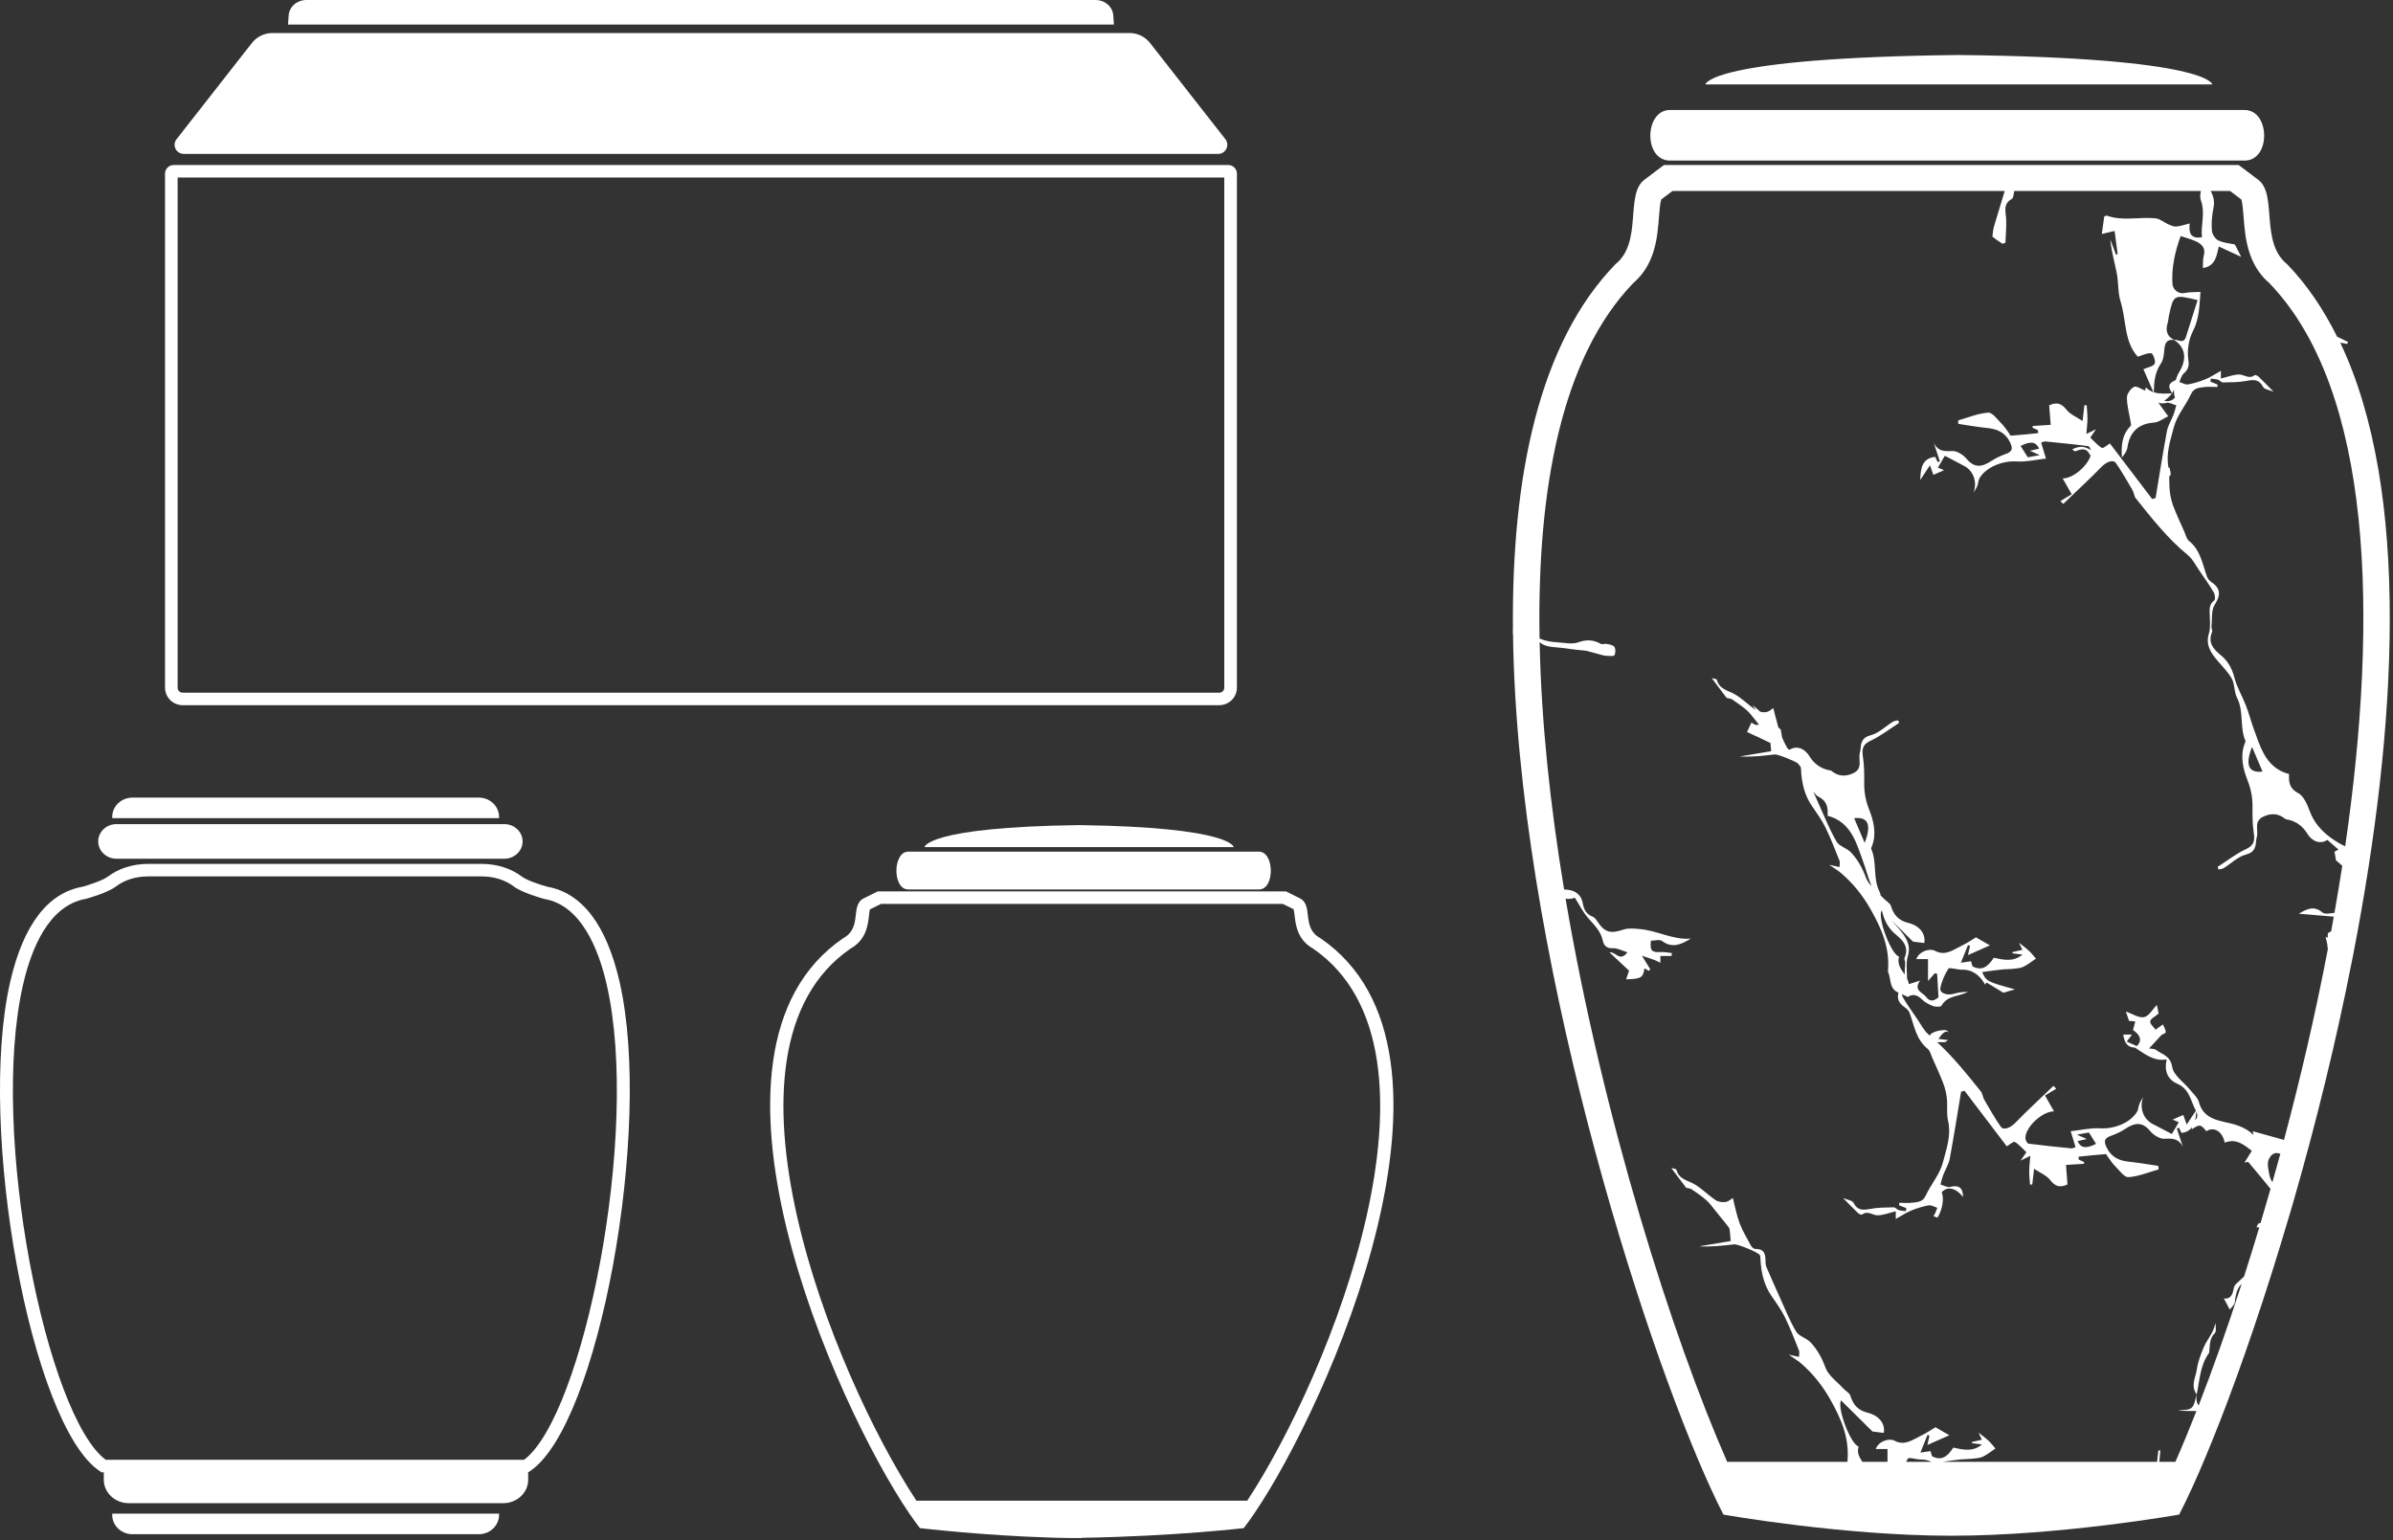<?xml version="1.0" encoding="UTF-8"?>
<svg width="87px" height="56px" viewBox="0 0 87 56" version="1.1" xmlns="http://www.w3.org/2000/svg" xmlns:xlink="http://www.w3.org/1999/xlink">
    <rect x="0" y="0" width="87" height="56" fill="#333333" stroke="none"/>
    <!-- Generator: Sketch 42 (36781) - http://www.bohemiancoding.com/sketch -->
    <title>All Cremation Urns</title>
    <desc>Created with Sketch.</desc>
    <defs></defs>
    <g id="Page-1" stroke="none" stroke-width="1" fill="none" fill-rule="evenodd">
        <g id="Memory-Urns-Website---Version-2-Homepage" transform="translate(-1226, -231)" fill="#ffffff">
            <g id="Group-17" transform="translate(1226, 231)">
                <path d="M4.232,31.222 L18.337,31.222 C18.701,31.222 19,30.939 19,30.593 C19,30.247 18.701,29.964 18.337,29.964 L4.232,29.964 C3.868,29.964 3.57,30.247 3.57,30.593 C3.57,30.939 3.868,31.222 4.232,31.222" id="Fill-1"></path>
                <path d="M18.144,29.7 C18.144,29.314 17.814,29 17.406,29 L4.819,29 C4.411,29 4.08,29.314 4.08,29.702 L4.08,29.747 L18.144,29.747 L18.144,29.7 Z" id="Fill-3"></path>
                <path d="M4.08,55.082 C4.08,55.469 4.41,55.783 4.818,55.783 L17.404,55.783 C17.813,55.783 18.144,55.468 18.144,55.081 L18.144,55.036 L4.08,55.036 L4.08,55.082 Z" id="Fill-6"></path>
                <path d="M19.049,53.078 L3.846,53.078 C1.711,51.505 -0.403,41.228 0.837,35.808 C1.132,34.512 1.765,32.919 3.12,32.682 C3.201,32.66 3.915,32.461 4.219,32.229 C4.527,31.995 4.938,31.866 5.376,31.866 L17.52,31.866 C17.958,31.866 18.369,31.995 18.677,32.229 C18.981,32.461 19.696,32.66 19.776,32.682 L19.799,32.687 C21.131,32.919 21.764,34.512 22.059,35.808 C23.298,41.228 21.185,51.505 19.049,53.078 M22.528,35.711 C22.054,33.637 21.169,32.469 19.898,32.241 C19.627,32.167 19.148,32.004 18.977,31.875 C18.584,31.576 18.067,31.411 17.52,31.411 L5.376,31.411 C4.829,31.411 4.312,31.576 3.919,31.874 C3.746,32.006 3.256,32.171 3.011,32.239 C1.733,32.462 0.844,33.63 0.368,35.711 C-0.849,41.038 1.133,51.839 3.631,53.492 L3.693,53.533 L3.783,53.533 C3.779,53.548 3.773,53.562 3.773,53.577 L3.773,53.8 C3.773,54.27 4.179,54.654 4.674,54.654 L18.303,54.654 C18.798,54.654 19.203,54.27 19.203,53.8 L19.203,53.577 C19.203,53.562 19.197,53.548 19.194,53.533 L19.203,53.533 L19.265,53.492 C21.763,51.839 23.745,41.038 22.528,35.711" id="Fill-9"></path>
                <path d="M44.285,5.596 C44.563,5.596 44.72,5.279 44.55,5.061 L41.811,1.563 C41.632,1.335 41.357,1.201 41.065,1.201 L9.903,1.201 C9.612,1.201 9.336,1.335 9.158,1.563 L6.419,5.061 C6.248,5.279 6.405,5.596 6.684,5.596 L44.285,5.596 Z" id="Fill-4"></path>
                <path d="M44.51,25.003 C44.51,25.104 44.428,25.186 44.326,25.186 L6.643,25.186 C6.541,25.186 6.458,25.104 6.458,25.003 L6.458,6.454 L44.51,6.454 L44.51,25.003 Z M44.655,6 L6.314,6 C6.141,6 6,6.139 6,6.311 L6,25.003 C6,25.355 6.288,25.64 6.643,25.64 L44.326,25.64 C44.681,25.64 44.969,25.355 44.969,25.003 L44.969,6.311 C44.969,6.139 44.828,6 44.655,6 L44.655,6 Z" id="Fill-1"></path>
                <path d="M40.474,0.556 C40.452,0.243 40.17,0 39.831,0 L11.138,0 C10.799,0 10.517,0.243 10.495,0.556 L10.47,0.893 L40.498,0.893 L40.474,0.556 Z" id="Fill-6"></path>
                <path d="M33.024,32.341 L39.396,32.341 L45.768,32.341 C46.357,32.341 46.336,30.964 45.768,30.964 L39.396,30.964 L33.024,30.964 C32.455,30.964 32.435,32.341 33.024,32.341" id="Fill-1"></path>
                <path d="M44.853,30.801 C44.853,30.801 44.792,30.075 39.231,30 C33.671,30.075 33.61,30.801 33.61,30.801 L39.231,30.801 L44.853,30.801 Z" id="Fill-3"></path>
                <path d="M45.345,54.563 L33.316,54.563 C30.302,49.985 25.549,38.201 30.915,34.495 C31.489,34.174 31.552,33.641 31.589,33.32 C31.6,33.228 31.616,33.089 31.625,33.066 L32.026,32.866 L38.196,32.866 L39.33,32.866 L46.638,32.866 L47.021,33.052 C47.044,33.089 47.061,33.228 47.071,33.32 C47.109,33.641 47.171,34.174 47.745,34.495 C53.112,38.201 48.358,49.985 45.345,54.563 M48.006,34.113 C47.297,33.734 47.764,32.915 47.259,32.663 L46.754,32.411 L39.33,32.411 L38.196,32.411 L31.907,32.411 L31.402,32.663 C30.897,32.915 31.363,33.734 30.654,34.113 C24.613,38.245 30.41,51.131 33.052,55.018 C33.191,55.222 33.325,55.409 33.444,55.561 C33.444,55.561 35.75,55.833 38.196,55.905 C38.196,55.905 38.637,55.922 38.854,55.92 C39.013,55.922 39.172,55.923 39.33,55.923 L39.33,55.914 C42.717,55.856 45.217,55.561 45.217,55.561 C45.336,55.409 45.469,55.222 45.608,55.018 C48.251,51.131 54.048,38.245 48.006,34.113" id="Fill-6"></path>
                <path d="M85.262,30.77 C85.2,30.738 85.136,30.712 85.076,30.677 C84.594,30.402 84.184,30.051 83.976,29.499 C83.883,29.254 83.756,28.942 83.554,28.836 C83.217,28.661 83.209,28.415 83.221,28.143 C82.783,28.033 82.497,27.758 82.301,27.4 C82.15,27.124 82.052,26.816 81.943,26.518 C81.839,26.232 81.763,25.936 81.653,25.652 C81.521,25.311 81.324,24.988 81.234,24.637 C81.148,24.302 80.999,24.035 80.742,23.824 C80.467,23.6 80.257,23.365 80.425,22.974 C80.446,22.925 80.394,22.85 80.4,22.788 C80.43,22.516 80.386,22.192 80.52,21.983 C80.733,21.648 80.746,21.4 80.405,21.17 C80.337,21.123 80.267,21.049 80.239,20.971 C80.072,20.511 80.006,20.005 79.583,19.668 C79.493,19.595 79.464,19.444 79.411,19.326 C79.277,19.023 79.135,18.722 79.016,18.413 C78.95,18.236 78.905,18.046 78.885,17.858 C78.866,17.68 78.871,17.497 78.864,17.317 C78.876,17.306 78.893,17.301 78.903,17.289 C78.945,17.234 78.89,17.103 78.878,17.006 C78.864,17.005 78.851,17.005 78.838,17.004 C78.737,16.489 78.909,16.006 79.031,15.538 C79.14,15.11 79.467,14.741 79.657,14.328 C79.766,14.093 79.954,14.099 80.138,14.074 C80.295,14.054 80.457,14.071 80.616,14.071 C80.618,14.04 80.619,14.01 80.62,13.98 C80.533,13.945 80.446,13.91 80.358,13.876 C80.366,13.839 80.373,13.803 80.381,13.767 C80.465,13.778 80.554,13.779 80.634,13.804 C80.7,13.825 80.758,13.907 80.82,13.906 C81.103,13.901 81.391,13.901 81.668,13.85 C81.93,13.801 82.131,13.782 82.279,14.069 C82.326,14.159 82.51,14.179 82.658,14.243 C82.456,14.038 82.289,13.863 82.114,13.696 C82.079,13.662 81.991,13.625 81.969,13.642 C81.763,13.803 81.582,13.609 81.395,13.616 C81.183,13.624 80.976,13.706 80.743,13.762 L80.743,13.483 C80.538,13.598 80.37,13.711 80.187,13.787 C79.981,13.871 79.765,13.939 79.547,13.977 C79.45,13.994 79.338,13.921 79.232,13.888 C79.28,13.787 79.305,13.66 79.382,13.59 C79.545,13.443 79.598,13.331 79.559,13.073 C79.509,12.742 79.572,12.342 79.725,12.043 C79.958,11.588 79.962,11.124 80,10.614 C79.798,10.625 79.614,10.615 79.44,10.651 C79.156,10.71 78.992,10.485 78.982,10.325 C78.943,9.73 79.074,9.15 79.28,8.584 C79.491,8.655 79.668,8.697 79.83,8.773 C80.046,8.872 80.197,9.016 80.12,9.299 C80.081,9.442 80.097,9.601 80.089,9.745 C80.556,9.671 80.583,9.299 80.667,8.963 C80.968,9.103 81.224,9.221 81.482,9.34 C81.401,9.182 81.325,9.034 81.252,8.89 C81.079,8.851 80.847,8.835 80.649,8.741 C80.537,8.688 80.425,8.514 80.416,8.387 C80.395,8.12 80.414,7.841 80.47,7.578 C80.523,7.333 80.476,7.129 80.369,6.943 L81.075,6.943 L81.487,7.253 C81.529,7.377 81.552,7.685 81.569,7.894 C81.626,8.623 81.702,9.613 82.513,10.302 C86.249,14.198 86.484,22.356 85.262,30.77 L85.262,30.77 Z M81.875,27.157 C82.015,27.487 82.133,27.764 82.257,28.055 C81.744,28.112 81.617,27.814 81.875,27.157 L81.875,27.157 Z M74.158,16.548 C73.979,16.58 73.848,16.604 73.723,16.627 C73.633,16.485 73.547,16.349 73.461,16.214 C73.827,16.032 74.012,16.053 74.135,16.313 C74.04,16.335 73.948,16.355 73.798,16.389 C73.934,16.45 74.026,16.489 74.158,16.548 L74.158,16.548 Z M79.045,12.359 C79.047,12.361 79.048,12.362 79.05,12.363 L79.049,12.363 C79.455,12.637 79.52,13.051 79.226,13.53 C79.171,13.62 79.132,13.72 79.099,13.821 C78.829,13.931 78.804,14.06 78.974,14.298 C78.995,14.255 79.017,14.21 79.039,14.166 C79.034,14.274 79.042,14.377 79.073,14.456 C78.959,14.581 78.82,14.61 78.678,14.569 C78.682,14.567 78.689,14.568 78.692,14.565 C78.798,14.498 78.88,14.395 78.971,14.307 C78.746,14.305 78.515,14.331 78.305,14.262 C78.31,13.894 78.341,13.54 78.563,13.215 C78.658,13.074 78.673,12.866 78.689,12.686 C78.71,12.45 78.8,12.325 79.049,12.363 C79.047,12.362 79.047,12.361 79.045,12.359 C78.782,12.233 78.724,12.024 78.805,11.755 C78.832,11.662 78.835,11.563 78.856,11.468 C79.026,10.705 79.027,10.705 79.896,10.911 C79.754,11.359 79.612,11.804 79.472,12.249 C79.385,12.523 79.187,12.338 79.04,12.355 C79.042,12.356 79.043,12.358 79.045,12.359 L79.045,12.359 Z M67.409,29.748 C67.922,29.692 68.049,29.989 67.792,30.646 C67.652,30.316 67.533,30.04 67.409,29.748 L67.409,29.748 Z M67.365,30.403 C67.517,30.679 67.614,30.987 67.722,31.285 C67.828,31.571 67.904,31.868 68.014,32.151 C68.024,32.178 68.037,32.202 68.047,32.228 C67.959,32.129 67.881,32.028 67.839,31.912 C67.71,31.558 67.539,31.253 67.293,30.992 C67.145,30.836 66.874,30.775 66.772,30.603 C66.534,30.201 66.362,29.759 66.166,29.33 C66.082,29.146 66.002,28.96 65.92,28.774 C65.977,28.856 66.038,28.929 66.113,28.967 C66.449,29.143 66.458,29.388 66.445,29.661 C66.883,29.771 67.17,30.046 67.365,30.403 L67.365,30.403 Z M68.408,33.107 C68.409,33.108 68.41,33.109 68.411,33.11 C68.417,33.128 68.427,33.146 68.433,33.166 C68.518,33.501 68.668,33.768 68.925,33.979 C69.198,34.203 69.41,34.439 69.242,34.829 C69.22,34.878 69.272,34.954 69.266,35.015 C69.252,35.148 69.255,35.294 69.245,35.432 C69.116,35.24 68.961,35.058 69.043,34.779 C68.756,34.716 68.248,33.359 68.408,33.107 L68.408,33.107 Z M75.508,41.256 C75.687,41.224 75.818,41.199 75.944,41.176 C76.033,41.319 76.12,41.455 76.205,41.59 C75.84,41.772 75.654,41.751 75.531,41.49 C75.626,41.469 75.718,41.448 75.869,41.414 C75.732,41.354 75.64,41.314 75.508,41.256 L75.508,41.256 Z M79.809,40.728 C79.83,40.629 79.844,40.526 79.85,40.418 C79.905,40.528 79.902,40.633 79.809,40.728 L79.809,40.728 Z M84.872,33.189 C84.709,33.208 84.523,33.251 84.435,33.178 C84.121,32.913 83.87,33.05 83.577,33.221 C84.011,33.258 84.428,33.294 84.847,33.329 C84.815,33.513 84.782,33.697 84.748,33.881 C84.744,33.877 84.741,33.871 84.737,33.866 C84.7,33.888 84.664,33.911 84.629,33.932 C84.632,33.988 84.628,34.045 84.624,34.103 C84.598,34.086 84.577,34.072 84.549,34.054 C84.585,34.213 84.6,34.283 84.614,34.348 C84.613,34.403 84.623,34.455 84.632,34.507 C84.178,36.877 83.631,39.219 83.037,41.446 C82.651,41.339 82.281,41.236 81.903,41.131 C81.913,41.188 81.921,41.227 81.927,41.267 C81.63,40.967 81.24,40.874 80.849,40.789 C80.431,40.696 80.073,40.553 79.944,40.073 C79.9,39.909 79.743,39.774 79.629,39.633 C79.402,39.353 79.022,39.101 78.972,38.793 C78.907,38.387 78.619,38.347 78.398,38.182 C78.32,38.124 78.191,38.133 78.131,38.121 C78.28,37.96 78.42,37.809 78.593,37.622 C78.606,37.614 78.736,37.573 78.737,37.53 C78.738,37.437 78.673,37.342 78.635,37.247 C78.547,37.31 78.457,37.374 78.368,37.438 C78.302,37.344 78.16,37.229 78.173,37.136 C78.186,37.039 78.35,36.963 78.479,36.852 C78.46,36.762 78.434,36.628 78.415,36.54 C78.257,36.7 78.126,36.946 77.951,36.982 C77.762,37.021 77.533,36.863 77.289,36.781 C77.34,36.933 77.373,37.03 77.403,37.119 C77.481,37.126 77.556,37.132 77.631,37.138 C77.604,37.24 77.577,37.342 77.547,37.451 C77.827,37.638 77.883,37.853 77.683,38.035 C77.57,37.984 77.458,37.933 77.32,37.87 C77.392,37.775 77.443,37.708 77.512,37.616 L77.192,37.616 C77.234,37.881 77.32,38.084 77.619,38.091 C77.973,38.318 78.304,38.601 78.772,38.52 C78.68,38.908 78.782,39.241 79.162,39.406 C79.615,39.603 79.641,40.04 79.835,40.382 C79.732,40.537 79.63,40.692 79.499,40.888 C79.447,40.739 79.414,40.643 79.376,40.538 C79.257,40.591 79.14,40.641 78.988,40.708 C79.088,40.751 79.149,40.776 79.212,40.803 C79.116,40.965 79.03,41.112 78.959,41.232 C78.713,41.103 78.492,40.983 78.269,40.87 C77.919,40.691 77.771,40.279 77.919,39.888 C77.871,39.971 77.816,40.05 77.78,40.138 C77.743,40.226 77.746,40.337 77.698,40.417 C77.455,40.828 76.852,41.057 76.357,41.025 C76.006,41.003 75.649,41.09 75.283,41.13 C75.351,41.354 75.403,41.524 75.459,41.711 C75.388,41.732 75.346,41.757 75.309,41.754 C74.787,41.702 74.267,41.65 73.748,41.582 C73.701,41.575 73.637,41.453 73.635,41.384 C73.628,40.988 74.245,40.407 74.675,40.407 C74.578,40.237 74.485,40.074 74.348,39.832 C74.492,39.744 74.625,39.664 74.757,39.584 C74.723,39.55 74.69,39.516 74.656,39.481 C74.188,39.931 73.71,40.371 73.258,40.835 C73.1,40.997 72.844,41.115 72.741,40.967 C72.521,40.652 72.331,40.315 72.138,39.983 C72.084,39.891 72.081,39.764 72.017,39.684 C71.517,39.06 71.018,38.438 70.428,37.894 C70.515,37.894 70.601,37.894 70.69,37.892 C70.736,37.891 70.78,37.843 70.824,37.817 C70.715,37.804 70.606,37.79 70.476,37.774 C70.646,37.523 70.752,37.458 70.852,37.544 C70.817,37.498 70.783,37.461 70.745,37.458 C70.577,37.442 70.382,37.484 70.235,37.566 C70.203,37.584 70.182,37.621 70.158,37.651 C70.145,37.641 70.133,37.628 70.12,37.617 C69.947,37.476 69.84,37.251 69.708,37.059 C69.527,36.798 69.344,36.538 69.182,36.264 C69.165,36.236 69.154,36.192 69.147,36.147 C69.211,36.177 69.279,36.21 69.361,36.249 C69.514,36.14 69.685,36.153 69.863,36.328 C69.975,36.44 70.126,36.521 70.274,36.577 C70.366,36.612 70.554,36.617 70.583,36.568 C70.803,36.179 71.226,36.243 71.546,36.063 C71.379,36.067 71.211,36.08 71.054,36.128 C70.793,36.208 70.508,36.115 70.544,35.924 C70.59,35.677 70.702,35.433 70.835,35.221 C70.869,35.168 71.096,35.238 71.234,35.251 C71.255,35.253 71.277,35.258 71.298,35.257 C71.711,35.242 71.979,35.46 72.172,35.8 C72.188,35.774 72.204,35.747 72.22,35.721 C72.415,35.84 72.61,35.959 72.834,36.095 C72.931,36.067 73.085,36.022 73.255,35.972 C72.241,35.695 72.208,35.678 72.064,35.343 C72.293,35.312 72.522,35.277 72.753,35.253 C72.896,35.237 73.042,35.242 73.185,35.226 C73.314,35.211 73.452,35.205 73.566,35.15 C73.726,35.073 73.868,34.955 74.019,34.854 C73.934,34.759 73.857,34.655 73.763,34.569 C73.649,34.463 73.523,34.373 73.402,34.276 C73.441,34.356 73.48,34.436 73.527,34.534 C73.387,34.567 73.276,34.593 73.166,34.618 C73.165,34.632 73.165,34.647 73.164,34.661 C73.286,34.677 73.408,34.693 73.529,34.708 C73.201,34.985 72.844,34.901 72.486,34.823 C72.25,35.188 72.035,35.289 71.736,35.149 C71.69,35.128 71.685,35.019 71.661,34.95 C71.529,34.969 71.396,34.988 71.29,35.004 C71.376,34.79 71.462,34.577 71.548,34.364 C71.573,34.372 71.597,34.378 71.622,34.386 C71.594,34.511 71.566,34.637 71.547,34.727 C71.797,34.615 72.071,34.494 72.344,34.373 C72.196,34.288 72.047,34.202 71.838,34.081 C71.715,34.155 71.529,34.286 71.327,34.381 C71.023,34.525 70.73,34.772 70.361,34.576 C70.14,34.459 69.764,34.602 69.668,34.873 L70.095,34.873 L70.095,35.668 C70.171,35.58 70.256,35.483 70.343,35.385 C70.371,35.393 70.399,35.401 70.427,35.41 C70.443,35.692 70.459,35.974 70.476,36.261 C70.322,36.387 70.174,36.451 70.021,36.241 C69.899,36.076 69.555,36.023 69.805,35.654 C69.647,35.704 69.541,35.738 69.396,35.784 C69.389,35.71 69.364,35.645 69.333,35.583 C69.333,35.539 69.331,35.493 69.33,35.447 C69.322,35.221 69.296,34.979 69.36,34.769 C69.487,34.353 69.291,34.072 69.052,33.787 C68.961,33.678 68.862,33.573 68.769,33.464 C69.031,33.725 69.296,33.987 69.548,34.236 C69.693,34.254 69.827,34.271 69.96,34.288 C70.016,33.964 69.805,33.661 69.374,33.555 C69.024,33.468 68.846,33.268 68.746,32.938 C68.713,32.831 68.569,32.761 68.483,32.668 C68.449,32.629 68.409,32.593 68.371,32.555 C68.359,32.515 68.358,32.471 68.339,32.435 C68.08,31.938 68.249,31.366 68.031,30.867 C68.018,30.838 68.05,30.788 68.064,30.748 C68.23,30.299 68.115,29.843 67.959,29.446 C67.83,29.118 67.771,28.815 67.775,28.477 C67.779,28.157 67.776,27.834 67.729,27.52 C67.687,27.238 67.714,27.067 68.011,26.93 C68.375,26.762 68.699,26.505 69.04,26.287 C69.031,26.254 69.023,26.222 69.014,26.19 C68.949,26.206 68.874,26.206 68.82,26.24 C68.551,26.405 68.308,26.656 68.018,26.731 C67.671,26.819 67.658,27.03 67.636,27.286 C67.633,27.318 67.621,27.349 67.613,27.381 C67.557,27.633 67.738,27.951 67.369,28.117 C67.079,28.247 66.831,28.227 66.588,28.032 C66.58,28.026 66.571,28.017 66.562,28.016 C66.224,27.967 65.96,27.783 65.789,27.502 C65.601,27.196 65.31,27.098 65.053,27.266 C65.027,27.243 65.003,27.223 64.978,27.2 C64.908,27.074 64.847,26.945 64.789,26.814 C64.763,26.659 64.746,26.553 64.741,26.526 C64.711,26.5 64.685,26.477 64.655,26.451 C64.588,26.221 64.533,25.985 64.47,25.746 C64.415,25.78 64.32,25.875 64.214,25.891 C64.147,25.901 64.072,25.896 64,25.881 C63.907,25.799 63.812,25.717 63.72,25.636 C63.757,25.696 63.795,25.754 63.832,25.814 C63.576,25.639 63.353,25.412 63.089,25.254 C62.838,25.105 62.513,25.072 62.419,24.719 C62.41,24.684 62.305,24.675 62.234,24.658 C62.423,24.909 62.613,25.161 62.775,25.378 C62.85,25.396 62.924,25.396 62.974,25.43 C63.153,25.552 63.335,25.675 63.499,25.818 C63.625,25.93 63.724,26.07 63.832,26.201 C63.873,26.249 63.91,26.298 63.95,26.347 C63.916,26.35 63.881,26.359 63.847,26.358 C63.79,26.355 63.734,26.302 63.676,26.272 C63.621,26.39 63.568,26.501 63.515,26.616 C63.8,26.749 64.088,26.874 64.366,27.014 C64.376,27.117 64.386,27.223 64.393,27.312 C64.054,27.369 63.652,27.437 63.25,27.505 C63.683,27.526 64.103,27.482 64.522,27.431 C64.619,27.42 65.136,27.618 65.354,27.747 C65.391,27.792 65.43,27.834 65.464,27.882 C65.466,27.904 65.475,27.924 65.476,27.945 C65.498,28.505 65.625,28.932 65.859,29.281 C66.034,29.541 66.223,29.795 66.36,30.073 C66.554,30.466 66.71,30.879 66.875,31.288 C66.9,31.351 66.879,31.434 66.879,31.526 C66.763,31.5 66.666,31.479 66.503,31.444 C66.688,31.572 66.823,31.649 66.939,31.749 C67.379,32.128 67.727,32.561 68.022,33.086 C68.417,33.787 68.706,34.469 68.641,35.279 C68.639,35.301 68.637,35.326 68.645,35.344 C68.759,35.597 68.675,35.949 69.017,36.088 C69.019,36.089 69.02,36.09 69.022,36.091 C68.962,36.296 69.019,36.471 69.26,36.633 C69.33,36.68 69.4,36.755 69.428,36.832 C69.594,37.292 69.661,37.798 70.084,38.136 C70.174,38.209 70.203,38.36 70.256,38.477 C70.39,38.78 70.532,39.081 70.65,39.391 C70.717,39.567 70.761,39.758 70.781,39.945 C70.809,40.211 70.764,40.491 70.823,40.748 C70.947,41.283 70.761,41.781 70.636,42.266 C70.526,42.694 70.2,43.062 70.009,43.475 C69.9,43.71 69.712,43.705 69.528,43.729 C69.371,43.75 69.21,43.733 69.051,43.733 C69.049,43.763 69.047,43.793 69.045,43.824 C69.134,43.858 69.221,43.893 69.308,43.927 C69.301,43.964 69.293,44.001 69.286,44.037 C69.2,44.025 69.113,44.024 69.032,43.999 C68.965,43.978 68.907,43.896 68.847,43.897 C68.563,43.903 68.276,43.903 67.999,43.954 C67.736,44.003 67.535,44.022 67.388,43.735 C67.341,43.644 67.157,43.624 67.008,43.56 C67.21,43.766 67.377,43.94 67.552,44.107 C67.588,44.141 67.674,44.178 67.697,44.161 C67.904,44.001 68.084,44.194 68.271,44.188 C68.482,44.179 68.691,44.097 68.923,44.042 L68.923,44.321 C69.129,44.206 69.296,44.092 69.479,44.017 C69.685,43.932 69.901,43.864 70.119,43.826 C70.216,43.809 70.329,43.883 70.435,43.916 C70.386,44.017 70.361,44.143 70.285,44.213 L70.44,44.273 C70.619,43.982 70.686,43.578 70.594,43.347 C70.81,43.11 71.119,43.203 71.362,43.515 L71.362,43.513 C71.363,43.514 71.363,43.516 71.364,43.517 C71.365,43.519 71.367,43.52 71.368,43.522 C71.366,43.2 71.233,43.072 70.898,43.156 C70.795,43.183 70.664,43.1 70.547,43.067 C70.58,42.952 70.605,42.834 70.647,42.723 C70.723,42.524 70.846,42.338 70.884,42.134 C71.035,41.323 71.162,40.507 71.298,39.693 C71.34,39.683 71.381,39.673 71.423,39.661 C71.944,40.346 72.465,41.03 72.959,41.68 C73.062,41.62 73.2,41.49 73.249,41.519 C73.401,41.607 73.521,41.753 73.672,41.894 C73.634,41.948 73.571,42.039 73.462,42.197 C73.599,42.131 73.659,42.101 73.815,42.024 C73.797,42.251 73.775,42.414 73.774,42.577 C73.773,42.743 73.793,42.908 73.803,43.074 C73.831,43.071 73.858,43.068 73.885,43.064 C73.904,42.909 73.922,42.755 73.952,42.495 C74.188,42.654 74.407,42.74 74.531,42.9 C74.706,43.125 74.876,43.201 75.166,43.065 C75.15,42.855 75.132,42.63 75.111,42.356 C75.327,42.343 75.546,42.329 75.766,42.315 C75.768,42.294 75.769,42.273 75.77,42.252 C75.704,42.221 75.639,42.19 75.573,42.159 C75.572,42.124 75.571,42.09 75.57,42.055 C75.899,42.023 76.228,41.988 76.557,41.962 C76.58,41.96 76.607,42.027 76.633,42.061 C76.717,42.173 76.791,42.295 76.89,42.392 C77.046,42.545 77.226,42.809 77.382,42.8 C77.752,42.776 78.113,42.621 78.478,42.519 C78.475,42.476 78.471,42.434 78.469,42.391 C78.117,42.34 77.768,42.276 77.415,42.241 C77.033,42.204 76.745,42.069 76.574,41.69 C76.462,41.442 76.557,41.368 76.761,41.292 C76.935,41.228 77.108,41.149 77.262,41.047 C77.611,40.817 77.883,40.778 78.165,41.118 C78.287,41.265 78.518,41.413 78.691,41.405 C78.985,41.39 79.207,41.393 79.359,41.693 C79.287,41.472 79.214,41.25 79.14,41.028 C79.167,41.02 79.193,41.012 79.219,41.004 C79.256,41.078 79.292,41.154 79.311,41.192 C79.506,41.17 79.614,41.089 79.692,40.986 C79.689,41.012 79.687,41.04 79.683,41.062 C79.977,40.871 80.003,40.874 80.215,41.131 C80.488,40.947 80.805,41.141 80.883,41.546 C81.319,41.373 81.604,41.649 81.867,41.841 C81.77,41.998 81.686,42.135 81.601,42.271 C81.645,42.262 81.69,42.254 81.734,42.244 C82.004,42.572 82.283,42.893 82.548,43.224 C82.428,43.645 82.307,44.059 82.185,44.469 C82.16,44.474 82.133,44.474 82.112,44.485 C82.078,44.504 82.068,44.569 82.038,44.628 C82.076,44.625 82.107,44.623 82.14,44.622 C81.956,45.233 81.771,45.832 81.585,46.413 C81.483,46.509 81.378,46.603 81.277,46.7 C81.233,46.743 81.211,46.821 81.2,46.886 C81.163,47.101 81.069,47.241 80.851,47.212 C80.921,47.344 80.993,47.48 81.066,47.616 C81.13,47.529 81.235,47.449 81.247,47.355 C81.281,47.1 81.306,46.868 81.499,46.677 C80.975,48.296 80.445,49.788 79.934,51.101 C79.859,51.001 79.834,50.871 79.865,50.697 C79.972,50.188 79.983,49.652 80.303,49.204 C80.324,49.173 80.32,49.123 80.324,49.082 C80.349,48.867 80.337,48.652 80.521,48.472 C80.587,48.408 80.544,48.23 80.551,48.103 C80.511,48.213 80.485,48.33 80.431,48.433 C80.333,48.624 80.197,48.799 80.115,48.996 C80.011,49.247 79.908,49.509 79.871,49.776 C79.83,50.078 79.628,50.39 79.864,50.698 L79.864,50.698 C79.806,50.866 79.793,51.085 79.676,51.186 C79.566,51.284 79.349,51.258 79.179,51.286 C79.401,51.311 79.63,51.295 79.854,51.304 C79.592,51.968 79.336,52.589 79.089,53.151 L78.503,53.151 C78.517,53.01 78.531,52.871 78.544,52.731 C78.518,52.735 78.492,52.739 78.467,52.743 C78.453,52.879 78.437,53.015 78.423,53.151 L70.624,53.151 C70.842,53.121 71.061,53.088 71.28,53.064 C71.423,53.049 71.569,53.053 71.713,53.037 C71.842,53.022 71.98,53.016 72.092,52.962 C72.254,52.884 72.396,52.767 72.546,52.666 C72.462,52.569 72.384,52.467 72.291,52.38 C72.177,52.275 72.05,52.185 71.929,52.087 C71.968,52.168 72.007,52.248 72.055,52.346 C71.914,52.378 71.804,52.404 71.693,52.43 C71.693,52.444 71.692,52.458 71.691,52.472 C71.813,52.488 71.936,52.503 72.057,52.519 C71.728,52.797 71.372,52.713 71.014,52.634 C70.778,53 70.563,53.101 70.264,52.961 C70.218,52.939 70.212,52.83 70.189,52.762 C70.056,52.781 69.924,52.8 69.818,52.815 C69.904,52.601 69.99,52.388 70.075,52.176 C70.1,52.183 70.124,52.19 70.148,52.197 C70.121,52.323 70.094,52.449 70.074,52.537 C70.325,52.426 70.598,52.305 70.871,52.185 C70.723,52.1 70.575,52.014 70.365,51.893 C70.241,51.967 70.056,52.098 69.854,52.193 C69.551,52.336 69.257,52.583 68.888,52.387 C68.668,52.27 68.291,52.414 68.195,52.684 L68.622,52.684 L68.622,53.151 L67.71,53.151 C67.599,52.989 67.502,52.824 67.571,52.591 C67.284,52.527 66.775,51.17 66.935,50.918 C67.319,51.299 67.706,51.683 68.075,52.048 C68.219,52.066 68.355,52.083 68.487,52.1 C68.544,51.776 68.331,51.473 67.902,51.367 C67.551,51.279 67.374,51.08 67.273,50.749 C67.24,50.642 67.097,50.573 67.011,50.48 C66.786,50.233 66.473,50.016 66.366,49.723 C66.238,49.369 66.067,49.065 65.821,48.803 C65.673,48.648 65.401,48.587 65.3,48.415 C65.061,48.012 64.889,47.57 64.694,47.142 C64.558,46.844 64.425,46.543 64.296,46.242 C64.253,46.145 64.195,46.044 64.191,45.943 C64.18,45.677 64.209,45.404 63.814,45.41 C63.764,45.411 63.691,45.351 63.664,45.301 C63.517,45.03 63.356,44.764 63.247,44.477 C63.136,44.185 63.081,43.871 62.998,43.557 C62.943,43.591 62.848,43.686 62.741,43.702 C62.623,43.72 62.472,43.701 62.375,43.637 C62.112,43.461 61.886,43.226 61.617,43.065 C61.366,42.916 61.041,42.884 60.947,42.531 C60.937,42.496 60.833,42.487 60.762,42.469 C60.951,42.721 61.139,42.972 61.303,43.189 C61.378,43.207 61.45,43.207 61.5,43.241 C61.681,43.363 61.863,43.486 62.026,43.629 C62.152,43.74 62.252,43.882 62.36,44.013 C62.511,44.196 62.661,44.381 62.808,44.568 C62.84,44.607 62.876,44.655 62.882,44.703 C62.903,44.849 62.91,44.997 62.921,45.123 C62.582,45.18 62.18,45.248 61.776,45.316 C62.211,45.338 62.631,45.293 63.05,45.243 C63.169,45.229 63.925,45.532 63.979,45.633 C63.998,45.668 64.001,45.715 64.002,45.756 C64.026,46.316 64.153,46.744 64.387,47.093 C64.561,47.352 64.749,47.605 64.888,47.884 C65.082,48.278 65.238,48.69 65.402,49.099 C65.428,49.163 65.405,49.246 65.405,49.336 C65.291,49.312 65.193,49.29 65.03,49.254 C65.215,49.384 65.351,49.461 65.466,49.56 C65.907,49.94 66.254,50.373 66.55,50.898 C66.944,51.598 67.234,52.281 67.169,53.091 C67.167,53.111 67.166,53.133 67.172,53.151 L62.793,53.151 C60.82,48.662 58.278,40.69 56.918,32.676 C57.022,32.692 57.132,32.687 57.256,32.641 C57.412,32.886 57.542,33.152 57.73,33.369 C57.949,33.623 58.194,33.844 58.27,34.195 C58.308,34.373 58.405,34.487 58.635,34.477 C58.803,34.468 58.975,34.567 59.165,34.625 C58.891,34.991 58.745,34.599 58.514,34.625 C58.749,34.846 58.985,35.067 59.226,35.294 C59.196,35.381 59.16,35.49 59.119,35.608 C59.665,35.592 59.737,35.547 59.786,35.208 C59.839,35.238 59.891,35.268 59.943,35.299 C59.962,35.281 59.981,35.264 60,35.246 C59.915,35.11 59.83,34.972 59.693,34.75 C59.89,34.816 60.019,34.856 60.146,34.903 C60.221,34.931 60.293,34.971 60.365,35.005 L60.365,34.759 L60.772,34.759 C60.775,34.723 60.777,34.687 60.78,34.651 C60.65,34.639 60.52,34.611 60.391,34.617 C60.043,34.631 59.984,34.573 60.02,34.203 C60.157,34.203 60.336,34.146 60.425,34.213 C60.813,34.502 61.138,34.325 61.472,34.127 C60.824,34.183 60.251,33.834 59.625,33.781 C59.428,33.764 59.214,33.737 59.035,33.796 C58.544,33.958 58.342,33.909 58.064,33.486 C58.024,33.425 57.968,33.355 57.904,33.33 C57.67,33.243 57.583,33.066 57.542,32.836 C57.496,32.575 57.323,32.411 57.069,32.362 C57.001,32.349 56.933,32.345 56.864,32.339 C56.357,29.276 56.033,26.218 55.975,23.349 C55.985,23.357 55.995,23.361 56.005,23.37 C56.208,23.554 56.612,23.524 56.928,23.574 C57.206,23.619 57.489,23.641 57.673,23.662 C57.917,23.729 58.077,23.774 58.239,23.816 C58.298,23.831 58.36,23.845 58.422,23.846 C58.516,23.847 58.667,23.869 58.693,23.825 C58.738,23.746 58.742,23.601 58.696,23.525 C58.656,23.458 58.526,23.434 58.431,23.414 C58.354,23.397 58.253,23.442 58.191,23.407 C57.923,23.256 57.677,23.248 57.375,23.355 C57.152,23.434 56.874,23.37 56.621,23.354 C56.394,23.34 56.175,23.304 55.972,23.217 C55.879,17.755 56.78,13.003 59.369,10.302 C60.18,9.613 60.257,8.623 60.313,7.894 C60.329,7.685 60.353,7.377 60.396,7.253 L60.807,6.943 L70.662,6.943 L70.941,6.943 L72.884,6.943 C72.753,7.372 72.622,7.798 72.495,8.227 C72.46,8.346 72.455,8.474 72.435,8.599 C72.478,8.633 72.52,8.667 72.562,8.701 C72.642,8.755 72.722,8.809 72.801,8.863 C72.838,8.85 72.873,8.837 72.91,8.824 C72.92,8.54 72.949,8.256 72.936,7.974 C72.924,7.697 72.808,7.414 73.146,7.23 C73.204,7.199 73.203,7.053 73.227,6.958 C73.228,6.954 73.228,6.949 73.229,6.943 L80.016,6.943 C79.991,7.064 79.977,7.181 80.013,7.278 C80.187,7.743 80.003,8.186 80.055,8.626 C79.633,8.694 79.57,8.457 79.61,8.124 C79.427,8.168 79.273,8.223 79.116,8.237 C79.024,8.244 78.922,8.195 78.831,8.156 C78.676,8.087 78.531,7.957 78.372,7.939 C77.786,7.875 77.185,8.051 76.604,7.842 C76.566,7.829 76.509,7.872 76.502,7.874 C76.47,8.103 76.443,8.294 76.413,8.508 C76.558,8.474 76.693,8.441 76.878,8.397 C76.915,8.682 76.953,8.961 76.99,9.241 C76.969,9.247 76.948,9.254 76.928,9.259 C76.859,9.076 76.791,8.893 76.723,8.71 C76.759,9.13 76.878,9.53 76.958,9.938 C77.024,10.275 76.994,10.637 77.095,10.96 C77.308,11.64 77.218,12.421 77.721,12.969 C77.896,12.917 78.061,12.827 78.215,12.844 C78.274,12.851 78.381,13.137 78.335,13.223 C78.279,13.327 78.082,13.355 77.925,13.424 C78.035,13.676 78.162,13.967 78.29,14.258 C78.193,14.224 78.1,14.174 78.017,14.081 C78.007,14.121 77.997,14.161 77.986,14.2 C77.85,14.15 77.674,14.02 77.587,14.065 C77.461,14.13 77.325,14.321 77.326,14.458 C77.326,14.753 77.413,15.046 77.461,15.34 C77.47,15.39 77.487,15.466 77.462,15.489 C77.142,15.8 77.119,16.204 77.143,16.63 C77.241,16.523 77.324,16.403 77.344,16.272 C77.429,15.695 77.758,15.4 78.316,15.364 C78.482,15.353 78.64,15.223 78.827,15.137 C78.678,14.931 78.571,14.783 78.468,14.638 C78.541,14.671 78.635,14.681 78.768,14.647 C78.872,14.621 79.001,14.704 79.12,14.737 C79.087,14.852 79.062,14.97 79.019,15.081 C78.944,15.279 78.82,15.466 78.782,15.67 C78.63,16.481 78.504,17.296 78.368,18.11 C78.327,18.12 78.284,18.131 78.243,18.142 C77.723,17.457 77.201,16.773 76.707,16.123 C76.604,16.185 76.466,16.313 76.417,16.285 C76.264,16.197 76.146,16.051 75.995,15.91 C76.032,15.855 76.094,15.765 76.203,15.606 C76.068,15.673 76.007,15.703 75.852,15.779 C75.87,15.553 75.891,15.389 75.892,15.226 C75.893,15.061 75.873,14.895 75.863,14.73 C75.836,14.733 75.809,14.736 75.78,14.739 C75.763,14.894 75.745,15.049 75.715,15.308 C75.479,15.15 75.26,15.064 75.136,14.904 C74.961,14.678 74.791,14.603 74.5,14.738 C74.517,14.949 74.534,15.173 74.555,15.447 C74.34,15.461 74.12,15.474 73.9,15.488 C73.898,15.51 73.897,15.531 73.896,15.552 C73.962,15.583 74.028,15.614 74.094,15.644 C74.095,15.679 74.096,15.714 74.097,15.749 C73.768,15.782 73.439,15.816 73.109,15.841 C73.087,15.843 73.059,15.776 73.034,15.742 C72.949,15.631 72.875,15.508 72.776,15.411 C72.621,15.258 72.44,14.994 72.285,15.004 C71.915,15.027 71.553,15.183 71.189,15.285 C71.191,15.327 71.194,15.37 71.198,15.412 C71.548,15.463 71.899,15.527 72.251,15.562 C72.633,15.6 72.921,15.736 73.092,16.113 C73.205,16.362 73.11,16.436 72.905,16.512 C72.731,16.576 72.559,16.654 72.404,16.756 C72.056,16.986 71.783,17.025 71.501,16.686 C71.379,16.538 71.148,16.39 70.974,16.399 C70.681,16.414 70.459,16.41 70.306,16.11 C70.38,16.332 70.453,16.553 70.526,16.775 C70.5,16.784 70.474,16.792 70.447,16.8 C70.411,16.725 70.375,16.651 70.356,16.611 C69.85,16.669 69.832,17.063 69.811,17.452 C69.92,17.288 70.028,17.124 70.166,16.916 C70.219,17.065 70.253,17.16 70.29,17.266 C70.41,17.213 70.526,17.162 70.678,17.095 C70.579,17.053 70.518,17.027 70.454,17.001 C70.551,16.838 70.637,16.691 70.707,16.571 C70.954,16.701 71.174,16.82 71.397,16.934 C71.748,17.112 71.895,17.525 71.748,17.916 C71.796,17.834 71.851,17.753 71.887,17.666 C71.923,17.577 71.92,17.467 71.967,17.386 C72.212,16.975 72.815,16.747 73.309,16.778 C73.66,16.801 74.018,16.713 74.383,16.673 C74.316,16.45 74.263,16.279 74.207,16.092 C74.279,16.071 74.32,16.046 74.358,16.05 C74.878,16.103 75.4,16.153 75.919,16.221 C75.955,16.227 75.996,16.302 76.014,16.368 C75.816,16.232 75.6,16.195 75.331,16.345 C75.392,16.375 75.437,16.418 75.463,16.407 C75.67,16.322 75.858,16.269 75.982,16.542 C75.984,16.547 76.003,16.544 76.011,16.546 C75.911,16.928 75.377,17.397 74.991,17.396 C75.089,17.567 75.182,17.73 75.319,17.971 C75.174,18.059 75.042,18.139 74.909,18.219 C74.943,18.253 74.977,18.288 75.011,18.322 C75.479,17.872 75.956,17.434 76.409,16.969 C76.567,16.806 76.822,16.688 76.926,16.836 C77.146,17.152 77.335,17.488 77.529,17.82 C77.583,17.912 77.585,18.039 77.649,18.119 C78.235,18.851 78.813,19.588 79.545,20.186 C79.719,20.328 79.826,20.552 79.958,20.744 C80.138,21.005 80.323,21.266 80.484,21.539 C80.53,21.617 80.547,21.797 80.502,21.83 C80.31,21.975 80.33,22.157 80.337,22.356 C80.344,22.583 80.37,22.824 80.307,23.034 C80.18,23.45 80.375,23.732 80.615,24.016 C80.797,24.233 81.009,24.437 81.142,24.682 C81.252,24.885 81.221,25.163 81.328,25.368 C81.586,25.865 81.418,26.437 81.635,26.936 C81.647,26.965 81.616,27.015 81.602,27.055 C81.437,27.505 81.552,27.961 81.707,28.358 C81.836,28.685 81.895,28.988 81.892,29.327 C81.888,29.646 81.891,29.969 81.938,30.283 C81.979,30.565 81.953,30.736 81.655,30.874 C81.291,31.043 80.968,31.298 80.627,31.517 C80.635,31.549 80.644,31.581 80.651,31.613 C80.717,31.597 80.792,31.597 80.847,31.563 C81.116,31.398 81.359,31.147 81.648,31.073 C81.996,30.984 82.008,30.774 82.031,30.518 C82.034,30.486 82.046,30.455 82.053,30.423 C82.11,30.17 81.927,29.852 82.297,29.687 C82.588,29.556 82.836,29.577 83.078,29.771 C83.087,29.778 83.095,29.786 83.105,29.787 C83.443,29.836 83.706,30.02 83.878,30.301 C84.065,30.608 84.356,30.705 84.614,30.538 C84.756,30.662 84.885,30.776 85.016,30.89 C84.957,30.922 84.88,30.963 84.874,30.967 C84.902,31.138 84.921,31.249 84.926,31.278 C85.006,31.347 85.079,31.412 85.156,31.479 C85.068,32.048 84.973,32.618 84.872,33.189 L84.872,33.189 Z M82.615,42.986 C82.565,42.906 82.524,42.817 82.503,42.701 C82.458,42.446 82.388,42.233 82.56,42.029 C82.668,41.902 82.786,41.911 82.904,41.95 C82.809,42.299 82.712,42.642 82.615,42.986 L82.615,42.986 Z M69.301,53.151 C69.322,53.111 69.339,53.069 69.363,53.033 C69.396,52.98 69.623,53.05 69.76,53.063 C69.782,53.065 69.804,53.069 69.825,53.068 C69.977,53.063 70.105,53.098 70.222,53.151 L69.301,53.151 Z M85.083,12.46 C85.166,12.474 85.249,12.49 85.333,12.504 L85.367,12.434 C85.235,12.37 85.104,12.302 84.97,12.244 C84.473,11.249 83.878,10.356 83.152,9.607 C82.153,8.807 82.811,7.069 82.099,6.535 L81.388,6 L73.159,6 L72.659,6 L70.941,6 L70.662,6 L60.494,6 L59.783,6.535 C59.072,7.069 59.729,8.807 58.731,9.607 C55.947,12.475 54.957,17.336 55.004,22.86 C55.003,22.86 55.001,22.859 55,22.859 C55,22.918 55.001,22.978 55.002,23.037 L55.007,23.037 C55.15,34.479 59.715,48.709 62.186,54.094 C62.352,54.455 62.512,54.792 62.657,55.069 C62.657,55.069 66.982,55.838 70.941,55.838 C74.9,55.838 79.225,55.069 79.225,55.069 C79.371,54.792 79.53,54.455 79.697,54.094 C80.005,53.422 80.347,52.602 80.708,51.678 C80.709,51.68 80.71,51.68 80.711,51.681 C80.712,51.684 80.715,51.685 80.717,51.687 C80.715,51.685 80.713,51.683 80.712,51.681 C80.711,51.679 80.71,51.679 80.709,51.677 C81.489,49.675 82.362,47.137 83.203,44.287 L83.203,44.287 C83.228,44.205 83.251,44.124 83.276,44.042 C83.302,43.951 83.329,43.862 83.356,43.771 C83.369,43.723 83.383,43.679 83.396,43.632 L83.396,43.632 C84.181,40.904 84.925,37.916 85.523,34.86 L85.524,34.86 C85.54,34.782 85.554,34.704 85.569,34.627 C87.145,26.478 87.659,17.887 85.083,12.46 L85.083,12.46 Z" id="Fill-27"></path>
                <path d="M71.216,3.069 L80.431,3.069 C80.431,3.069 80.332,2.1 71.216,2 C62.1,2.1 62,3.069 62,3.069 L70.823,3.069 L71.216,3.069 Z" id="Fill-172"></path>
                <path d="M60.711,5.838 L70.81,5.838 L71.158,5.838 L81.605,5.838 C82.569,5.838 82.536,4 81.605,4 L71.158,4 L60.711,4 C59.78,4 59.746,5.838 60.711,5.838" id="Fill-174"></path>
            </g>
        </g>
    </g>
</svg>